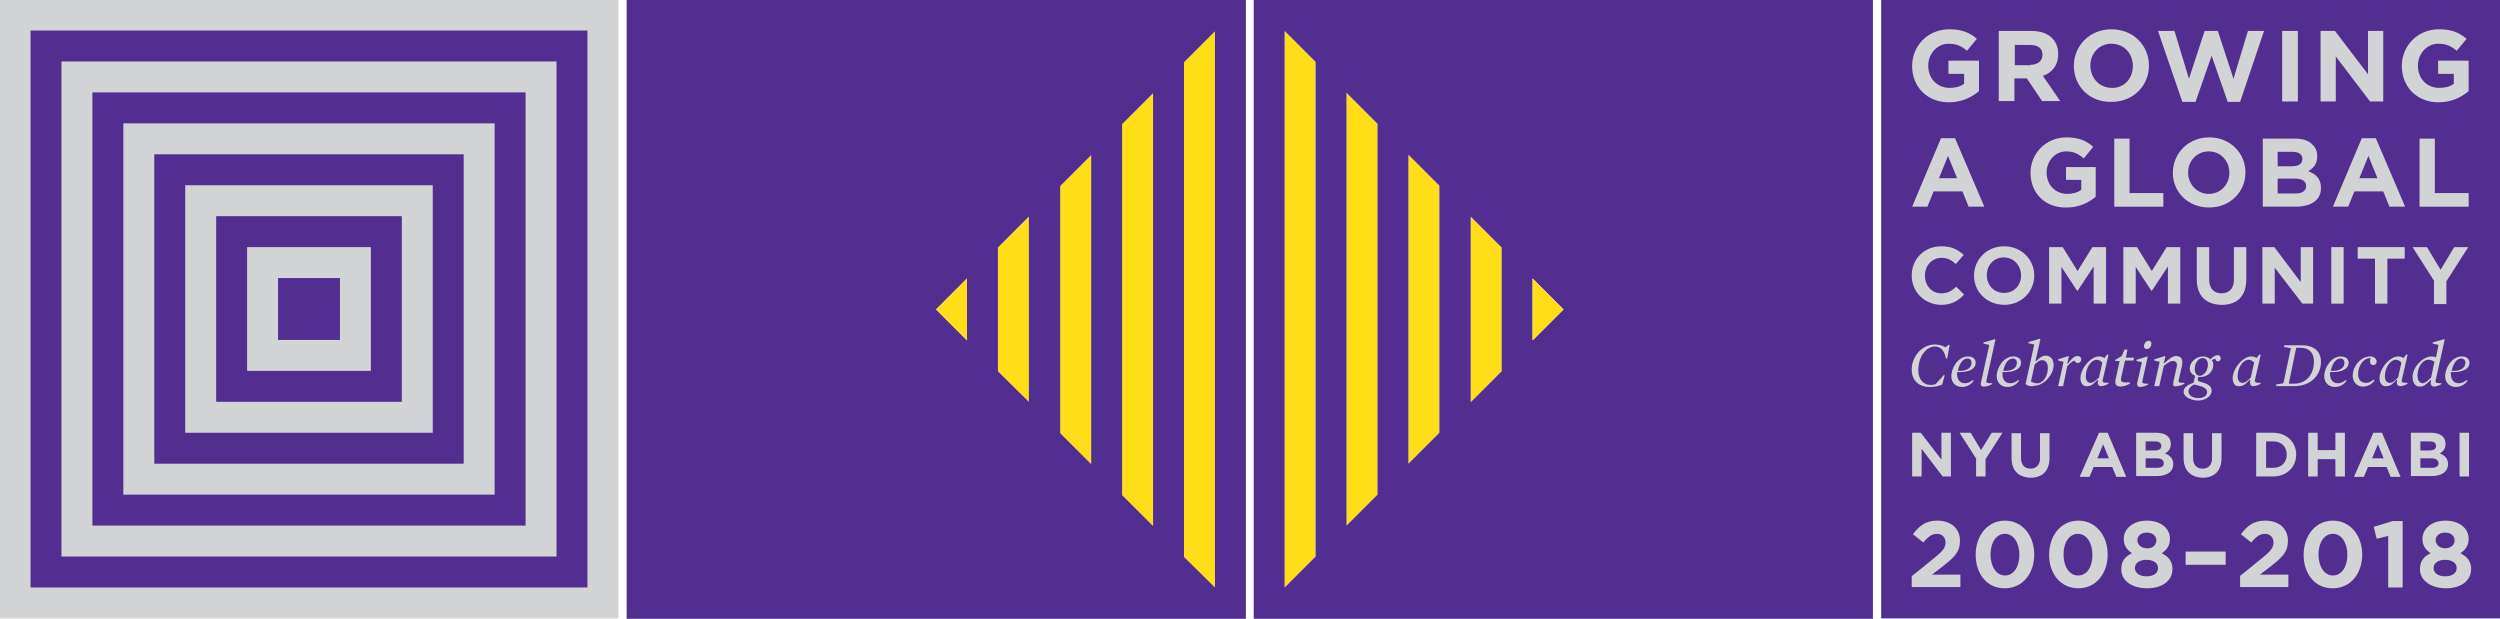 <?xml version="1.0" encoding="utf-8"?>
<!-- Generator: Adobe Illustrator 24.0.1, SVG Export Plug-In . SVG Version: 6.00 Build 0)  -->
<svg version="1.1" id="Layer_1" xmlns="http://www.w3.org/2000/svg" xmlns:xlink="http://www.w3.org/1999/xlink" x="0px" y="0px"
	 viewBox="0 0 606 150" style="enable-background:new 0 0 606 150;" xml:space="preserve">
<style type="text/css">
	.st0{fill:#FFDE17;}
	.st1{fill:#522E91;}
	.st2{fill:#D1D3D4;}
</style>
<g>
	<polygon class="st0" points="287,15.1 287,135 294.5,142.5 294.5,7.6 	"/>
	<polygon class="st0" points="272,30.1 272,120 279.5,127.5 279.5,22.6 	"/>
	<polygon class="st0" points="257,45.1 257,105 264.5,112.5 264.5,37.6 	"/>
	<polygon class="st0" points="241.9,60 241.9,90 249.5,97.5 249.5,52.5 	"/>
	<path class="st1" d="M302-0.1H151.9v150.1H302V-0.1z M226.9,75l7.5-7.5v15L226.9,75z M241.9,90V60l7.5-7.5v44.9L241.9,90z M257,105
		V45.1l7.5-7.5v74.9L257,105z M272,120V30.1l7.5-7.5v104.9L272,120z M287,135V15.1l7.5-7.5v134.8L287,135z"/>
	<polygon class="st0" points="226.9,75 234.4,82.5 234.4,67.5 	"/>
</g>
<g>
	<polygon class="st0" points="318.9,134.9 318.9,15 311.4,7.5 311.4,142.4 	"/>
	<polygon class="st0" points="333.9,119.9 333.9,30 326.4,22.5 326.4,127.4 	"/>
	<polygon class="st0" points="348.9,104.9 348.9,45 341.4,37.5 341.4,112.4 	"/>
	<polygon class="st0" points="364,90 364,60 356.5,52.5 356.5,97.5 	"/>
	<path class="st1" d="M454-0.1H303.9v150.1H454V-0.1z M379,75l-7.5,7.5v-15L379,75z M364,60v30l-7.5,7.5V52.5L364,60z M348.9,45
		v59.9l-7.5,7.5V37.5L348.9,45z M333.9,30v89.9l-7.5,7.5V22.5L333.9,30z M318.9,15v119.9l-7.5,7.5V7.5L318.9,15z"/>
	<polygon class="st0" points="379,75 371.5,67.5 371.5,82.5 	"/>
</g>
<g>
	<g>
		<rect x="-0.1" y="-0.1" class="st2" width="150" height="150"/>
	</g>
	<rect x="7.4" y="7.4" class="st1" width="135" height="135"/>
	<g>
		<rect x="14.9" y="14.9" class="st2" width="120" height="120"/>
	</g>
	<rect x="22.4" y="22.4" class="st1" width="105" height="105"/>
	<g>
		<rect x="29.9" y="29.9" class="st2" width="90" height="90"/>
	</g>
	<rect x="37.4" y="37.4" class="st1" width="75" height="75"/>
	<g>
		<rect x="44.9" y="44.9" class="st2" width="60" height="60"/>
	</g>
	<rect x="52.4" y="52.4" class="st1" width="45" height="45"/>
	<g>
		<rect x="59.9" y="59.9" class="st2" width="30" height="30"/>
	</g>
	<rect x="67.4" y="67.4" class="st1" width="15" height="15"/>
</g>
<g>
	<g>
		<rect x="456" y="-0.1" class="st1" width="150" height="150"/>
	</g>
	<g>
		<g>
			<path class="st2" d="M463.5,16L463.5,16c0-4.9,3.8-8.9,9-8.9c3.1,0,4.9,0.8,6.7,2.3l-2.4,2.9c-1.3-1.1-2.5-1.7-4.5-1.7
				c-2.7,0-4.9,2.4-4.9,5.3v0c0,3.1,2.1,5.4,5.2,5.4c1.4,0,2.6-0.3,3.5-1v-2.4h-3.8v-3.2h7.4v7.4c-1.8,1.5-4.2,2.7-7.3,2.7
				C467.2,24.8,463.5,21.1,463.5,16z"/>
			<path class="st2" d="M484.6,7.5h7.8c2.2,0,3.9,0.6,5,1.7c1,1,1.5,2.3,1.5,3.9v0c0,2.8-1.5,4.5-3.7,5.3l4.2,6.1H495l-3.7-5.5h-3
				v5.5h-3.8V7.5z M492.2,15.7c1.8,0,2.9-1,2.9-2.4v0c0-1.6-1.1-2.4-3-2.4h-3.7v4.9H492.2z"/>
			<path class="st2" d="M502.7,16L502.7,16c0-4.9,3.8-8.9,9.1-8.9c5.3,0,9.1,3.9,9.1,8.8v0c0,4.9-3.8,8.8-9.1,8.8
				C506.5,24.8,502.7,20.9,502.7,16z M517,16L517,16c0-3-2.1-5.4-5.2-5.4c-3,0-5.1,2.4-5.1,5.3v0c0,2.9,2.1,5.4,5.2,5.4
				C514.9,21.4,517,19,517,16z"/>
			<path class="st2" d="M523.1,7.5h4l3.5,11.6l3.8-11.6h3.2l3.8,11.6l3.5-11.6h3.9l-5.8,17.2H540l-3.9-11.2l-3.9,11.2H529L523.1,7.5
				z"/>
			<path class="st2" d="M553.2,7.5h3.8v17.1h-3.8V7.5z"/>
			<path class="st2" d="M562.5,7.5h3.5l8,10.5V7.5h3.7v17.1h-3.2l-8.3-10.9v10.9h-3.7V7.5z"/>
			<path class="st2" d="M582.2,16L582.2,16c0-4.9,3.8-8.9,9-8.9c3.1,0,4.9,0.8,6.7,2.3l-2.4,2.9c-1.3-1.1-2.5-1.7-4.5-1.7
				c-2.7,0-4.9,2.4-4.9,5.3v0c0,3.1,2.1,5.4,5.2,5.4c1.4,0,2.6-0.3,3.5-1v-2.4h-3.8v-3.2h7.4v7.4c-1.8,1.5-4.2,2.7-7.3,2.7
				C585.9,24.8,582.2,21.1,582.2,16z"/>
		</g>
		<g>
			<path class="st2" d="M470.5,33.5h3.4l7.1,16.6h-3.8l-1.5-3.7h-7l-1.5,3.7h-3.7L470.5,33.5z M474.4,43.2l-2.2-5.4l-2.2,5.4H474.4z
				"/>
			<path class="st2" d="M492.2,41.9L492.2,41.9c0-4.7,3.7-8.6,8.7-8.6c3,0,4.8,0.8,6.5,2.3l-2.3,2.8c-1.3-1.1-2.4-1.7-4.3-1.7
				c-2.6,0-4.7,2.3-4.7,5.1v0c0,3,2.1,5.2,5,5.2c1.3,0,2.5-0.3,3.4-1v-2.4h-3.7v-3.1h7.2v7.2c-1.7,1.4-4,2.6-7.1,2.6
				C495.7,50.4,492.2,46.8,492.2,41.9z"/>
			<path class="st2" d="M512.6,33.6h3.6v13.2h8.2v3.3h-11.9V33.6z"/>
			<path class="st2" d="M526.7,41.9L526.7,41.9c0-4.7,3.7-8.6,8.8-8.6s8.8,3.8,8.8,8.5v0c0,4.7-3.7,8.5-8.8,8.5
				S526.7,46.6,526.7,41.9z M540.4,41.9L540.4,41.9c0-2.9-2.1-5.2-5-5.2c-2.9,0-5,2.3-5,5.1v0c0,2.8,2.1,5.2,5,5.2
				S540.4,44.7,540.4,41.9z"/>
			<path class="st2" d="M548.6,33.6h7.7c1.9,0,3.4,0.5,4.3,1.5c0.8,0.8,1.1,1.7,1.1,2.8v0c0,1.9-1,2.9-2.2,3.6
				c1.9,0.7,3.1,1.8,3.1,4.1v0c0,3-2.5,4.5-6.2,4.5h-7.9V33.6z M558.1,38.5c0-1.1-0.9-1.7-2.4-1.7h-3.6v3.5h3.4
				C557.1,40.3,558.1,39.8,558.1,38.5L558.1,38.5z M556.3,43.3h-4.2v3.6h4.3c1.6,0,2.6-0.6,2.6-1.8v0C559,44,558.2,43.3,556.3,43.3z
				"/>
			<path class="st2" d="M572.5,33.5h3.4l7.1,16.6h-3.8l-1.5-3.7h-7l-1.5,3.7h-3.7L572.5,33.5z M576.3,43.2l-2.2-5.4l-2.2,5.4H576.3z
				"/>
			<path class="st2" d="M586.6,33.6h3.6v13.2h8.2v3.3h-11.9V33.6z"/>
		</g>
		<g>
			<path class="st2" d="M463.4,66.8L463.4,66.8c0-3.9,2.9-7.1,7.2-7.1c2.6,0,4.1,0.9,5.4,2.1l-1.9,2.2c-1.1-1-2.1-1.5-3.5-1.5
				c-2.3,0-4,1.9-4,4.3v0c0,2.4,1.6,4.3,4,4.3c1.6,0,2.5-0.6,3.6-1.6l1.9,1.9c-1.4,1.5-3,2.5-5.6,2.5
				C466.4,73.8,463.4,70.7,463.4,66.8z"/>
			<path class="st2" d="M478.5,66.8L478.5,66.8c0-3.9,3.1-7.1,7.3-7.1c4.2,0,7.3,3.2,7.3,7.1v0c0,3.9-3.1,7.1-7.3,7.1
				C481.5,73.8,478.5,70.7,478.5,66.8z M489.9,66.8L489.9,66.8c0-2.4-1.7-4.4-4.2-4.4c-2.4,0-4.1,1.9-4.1,4.3v0
				c0,2.4,1.7,4.3,4.2,4.3S489.9,69.1,489.9,66.8z"/>
			<path class="st2" d="M496.7,59.9h3.3l3.6,5.8l3.6-5.8h3.3v13.7h-3v-9l-3.9,5.9h-0.1l-3.8-5.8v8.9h-3V59.9z"/>
			<path class="st2" d="M514.7,59.9h3.3l3.6,5.8l3.6-5.8h3.3v13.7h-3v-9l-3.9,5.9h-0.1l-3.8-5.8v8.9h-3V59.9z"/>
			<path class="st2" d="M532.5,67.7v-7.8h3v7.8c0,2.2,1.1,3.4,3,3.4c1.8,0,3-1.1,3-3.3v-7.9h3v7.8c0,4.2-2.3,6.2-6,6.2
				C534.8,73.8,532.5,71.8,532.5,67.7z"/>
			<path class="st2" d="M548.5,59.9h2.8l6.4,8.5v-8.5h3v13.7h-2.6l-6.7-8.7v8.7h-3V59.9z"/>
			<path class="st2" d="M565.1,59.9h3v13.7h-3V59.9z"/>
			<path class="st2" d="M575.7,62.7h-4.2v-2.8h11.4v2.8h-4.2v10.9h-3V62.7z"/>
			<path class="st2" d="M590.1,68.2l-5.3-8.3h3.5l3.3,5.5l3.3-5.5h3.4l-5.3,8.3v5.5h-3V68.2z"/>
		</g>
		<g>
			<path class="st2" d="M463.5,104.9h2.1l5,6.5v-6.5h2.3v10.6h-2l-5.1-6.7v6.7h-2.3V104.9z"/>
			<path class="st2" d="M479.1,111.3l-4.1-6.4h2.7l2.5,4.2l2.6-4.2h2.6l-4.1,6.4v4.2h-2.3V111.3z"/>
			<path class="st2" d="M487.6,111v-6h2.3v6c0,1.7,0.9,2.6,2.3,2.6c1.4,0,2.3-0.9,2.3-2.5v-6.1h2.3v6c0,3.2-1.8,4.8-4.6,4.8
				C489.3,115.7,487.6,114.1,487.6,111z"/>
			<path class="st2" d="M508.8,104.9h2.1l4.5,10.7H513l-1-2.4h-4.5l-1,2.4h-2.4L508.8,104.9z M511.2,111.1l-1.4-3.4l-1.4,3.4H511.2z
				"/>
			<path class="st2" d="M517.8,104.9h4.9c1.2,0,2.2,0.3,2.8,0.9c0.5,0.5,0.7,1.1,0.7,1.8v0c0,1.2-0.6,1.9-1.4,2.3
				c1.2,0.5,2,1.2,2,2.6v0c0,1.9-1.6,2.9-4,2.9h-5V104.9z M523.9,108.1c0-0.7-0.5-1.1-1.5-1.1h-2.3v2.2h2.1
				C523.3,109.2,523.9,108.9,523.9,108.1L523.9,108.1z M522.8,111.1h-2.7v2.3h2.8c1,0,1.6-0.4,1.6-1.1v0
				C524.5,111.6,524,111.1,522.8,111.1z"/>
			<path class="st2" d="M529.3,111v-6h2.3v6c0,1.7,0.9,2.6,2.3,2.6s2.3-0.9,2.3-2.5v-6.1h2.3v6c0,3.2-1.8,4.8-4.6,4.8
				C531.1,115.7,529.3,114.1,529.3,111z"/>
			<path class="st2" d="M546.9,104.9h4.1c3.3,0,5.6,2.3,5.6,5.3v0c0,3-2.3,5.3-5.6,5.3h-4.1V104.9z M549.3,107v6.4h1.8
				c1.9,0,3.2-1.3,3.2-3.2v0c0-1.9-1.3-3.2-3.2-3.2H549.3z"/>
			<path class="st2" d="M559.5,104.9h2.3v4.2h4.3v-4.2h2.3v10.6h-2.3v-4.2h-4.3v4.2h-2.3V104.9z"/>
			<path class="st2" d="M575.3,104.9h2.1l4.5,10.7h-2.4l-1-2.4h-4.5l-1,2.4h-2.4L575.3,104.9z M577.8,111.1l-1.4-3.4l-1.4,3.4H577.8
				z"/>
			<path class="st2" d="M584.4,104.9h4.9c1.2,0,2.2,0.3,2.8,0.9c0.5,0.5,0.7,1.1,0.7,1.8v0c0,1.2-0.6,1.9-1.4,2.3
				c1.2,0.5,2,1.2,2,2.6v0c0,1.9-1.6,2.9-4,2.9h-5V104.9z M590.5,108.1c0-0.7-0.5-1.1-1.5-1.1h-2.3v2.2h2.1
				C589.8,109.2,590.5,108.9,590.5,108.1L590.5,108.1z M589.4,111.1h-2.7v2.3h2.8c1,0,1.6-0.4,1.6-1.1v0
				C591.1,111.6,590.5,111.1,589.4,111.1z"/>
			<path class="st2" d="M596.2,104.9h2.3v10.6h-2.3V104.9z"/>
		</g>
		<g>
			<path class="st2" d="M463.5,139.6l5.3-4.3c2-1.6,2.8-2.5,2.8-3.8c0-1.3-0.9-2.1-2.1-2.1c-1.2,0-2.1,0.7-3.3,2.1l-2.5-2
				c1.6-2.1,3.1-3.3,5.9-3.3c3.3,0,5.5,1.9,5.5,4.9v0c0,2.7-1.4,4-4.2,6.2l-2.6,2h6.9v3h-11.8V139.6z"/>
			<path class="st2" d="M478.9,134.5L478.9,134.5c0-4.7,2.9-8.3,7.1-8.3c4.2,0,7.1,3.6,7.1,8.2v0c0,4.6-2.8,8.2-7.1,8.2
				C481.7,142.7,478.9,139.1,478.9,134.5z M489.5,134.5L489.5,134.5c0-2.9-1.4-5.1-3.5-5.1c-2.1,0-3.5,2.1-3.5,5v0
				c0,2.9,1.4,5.1,3.5,5.1C488.1,139.5,489.5,137.4,489.5,134.5z"/>
			<path class="st2" d="M496.7,134.5L496.7,134.5c0-4.7,2.9-8.3,7.1-8.3c4.2,0,7.1,3.6,7.1,8.2v0c0,4.6-2.8,8.2-7.1,8.2
				S496.7,139.1,496.7,134.5z M507.2,134.5L507.2,134.5c0-2.9-1.4-5.1-3.5-5.1s-3.5,2.1-3.5,5v0c0,2.9,1.4,5.1,3.5,5.1
				C505.9,139.5,507.2,137.4,507.2,134.5z"/>
			<path class="st2" d="M514.2,138L514.2,138c0-2,0.9-3.1,2.6-3.9c-1.2-0.8-2-1.8-2-3.5v0c0-2.4,2.2-4.4,5.6-4.4
				c3.4,0,5.6,1.9,5.6,4.4v0c0,1.7-0.8,2.7-2,3.5c1.6,0.8,2.6,1.9,2.6,3.8v0c0,3-2.6,4.7-6.1,4.7C516.8,142.6,514.2,140.8,514.2,138
				z M523.1,137.7L523.1,137.7c0-1.3-1.2-2-2.8-2c-1.6,0-2.8,0.7-2.8,2v0c0,1.1,1,2,2.8,2C522.1,139.7,523.1,138.9,523.1,137.7z
				 M522.7,131L522.7,131c0-1-0.8-1.9-2.3-1.9s-2.3,0.9-2.3,1.8v0c0,1.1,0.9,2,2.3,2C521.8,133,522.7,132.1,522.7,131z"/>
			<path class="st2" d="M529.8,133.7h9.7v3.2h-9.7V133.7z"/>
			<path class="st2" d="M543,139.6l5.3-4.3c2-1.6,2.8-2.5,2.8-3.8c0-1.3-0.9-2.1-2.1-2.1c-1.2,0-2.1,0.7-3.3,2.1l-2.5-2
				c1.6-2.1,3.1-3.3,5.9-3.3c3.3,0,5.5,1.9,5.5,4.9v0c0,2.7-1.4,4-4.2,6.2l-2.6,2h6.9v3H543V139.6z"/>
			<path class="st2" d="M558.4,134.5L558.4,134.5c0-4.7,2.9-8.3,7.1-8.3c4.2,0,7.1,3.6,7.1,8.2v0c0,4.6-2.8,8.2-7.1,8.2
				C561.2,142.7,558.4,139.1,558.4,134.5z M569,134.5L569,134.5c0-2.9-1.4-5.1-3.5-5.1c-2.1,0-3.5,2.1-3.5,5v0
				c0,2.9,1.4,5.1,3.5,5.1C567.6,139.5,569,137.4,569,134.5z"/>
			<path class="st2" d="M578.9,129.9l-2.8,0.7l-0.7-2.9l4.6-1.4h2.4v16.1h-3.5V129.9z"/>
			<path class="st2" d="M586.6,138L586.6,138c0-2,0.9-3.1,2.6-3.9c-1.2-0.8-2-1.8-2-3.5v0c0-2.4,2.2-4.4,5.6-4.4s5.6,1.9,5.6,4.4v0
				c0,1.7-0.8,2.7-2,3.5c1.6,0.8,2.6,1.9,2.6,3.8v0c0,3-2.6,4.7-6.1,4.7S586.6,140.8,586.6,138z M595.5,137.7L595.5,137.7
				c0-1.3-1.2-2-2.8-2s-2.8,0.7-2.8,2v0c0,1.1,1,2,2.8,2S595.5,138.9,595.5,137.7z M595,131L595,131c0-1-0.8-1.9-2.3-1.9
				s-2.3,0.9-2.3,1.8v0c0,1.1,0.9,2,2.3,2S595,132.1,595,131z"/>
		</g>
		<g>
			<path class="st2" d="M463.4,89.6c0-3.2,2.5-6.1,5.6-6.1c1.1,0,2,0.3,2.6,0.7l0.7-0.6h0.3l-0.6,3.3l-0.3,0c-0.4-2-1.3-2.9-2.7-2.9
				c-2,0-4,2.3-4,5.8c0,2.2,1.3,3.5,2.9,3.5c0.5,0,0.9,0,1.3-0.2l2-2.2l0.2,0.1l-0.6,2.2c-1.1,0.5-2,0.6-3.1,0.6
				C465.1,93.8,463.4,92.2,463.4,89.6z"/>
			<path class="st2" d="M476.3,92.9c0.7,0,1.4-0.3,1.9-0.8l0.2,0.2c-0.5,0.8-1.5,1.5-2.8,1.5c-1.5,0-2.6-1-2.6-2.6
				c0-2.1,1.7-4.8,4-4.8c1.2,0,1.9,0.6,1.9,1.5c0,1.6-1.7,2.4-4.5,2.3C474.3,91.8,474.9,92.9,476.3,92.9z M477.9,87.9
				c0-0.6-0.4-1-1-1c-1.1,0-2,1.3-2.3,3C476.6,90,477.9,89.3,477.9,87.9z"/>
			<path class="st2" d="M480.2,92.7l2-9.1l-1.4-0.3l0-0.3l2.8-0.8l0.1,0.1l-2.2,10c-0.1,0.5,0.1,0.6,1.4,0.6l0,0.2
				c-0.6,0.4-1.4,0.6-1.9,0.6C480.2,93.8,480,93.2,480.2,92.7z"/>
			<path class="st2" d="M487.3,92.9c0.7,0,1.4-0.3,1.9-0.8l0.2,0.2c-0.5,0.8-1.5,1.5-2.8,1.5c-1.5,0-2.6-1-2.6-2.6
				c0-2.1,1.7-4.8,4-4.8c1.2,0,1.9,0.6,1.9,1.5c0,1.6-1.7,2.4-4.5,2.3C485.3,91.8,485.9,92.9,487.3,92.9z M488.9,87.9
				c0-0.6-0.4-1-1-1c-1.1,0-2,1.3-2.3,3C487.6,90,488.9,89.3,488.9,87.9z"/>
			<path class="st2" d="M491,93.1l2.1-9.6l-1.4-0.3l0-0.3l2.8-0.8l0.1,0.1l-1.2,5.3l0.2,0c0.7-0.7,1.4-1.3,2.3-1.3
				c1.1,0,1.9,0.9,1.9,2.3c0,2.4-2.5,5-4.6,5C492.2,93.8,491.5,93.5,491,93.1z M496.4,89.2c0-1.3-0.6-1.9-1.4-1.9
				c-0.6,0-1.2,0.4-1.8,1.1l-0.9,4.1c0.4,0.2,0.9,0.4,1.5,0.4C495.1,93,496.4,91.3,496.4,89.2z"/>
			<path class="st2" d="M500.2,87.7l-1.3-0.3l0-0.3l2.5-0.8l0.1,0.1l-0.4,1.7l0.2,0c0.8-1.1,1.5-1.8,2.3-1.8c0.5,0,0.9,0.3,0.9,0.8
				c0,0.5-0.4,0.9-0.8,0.9c-0.3,0-0.7-0.2-0.9-0.6c-0.5,0.2-1,0.6-1.7,1.4l-1,4.8h-1.2L500.2,87.7z"/>
			<path class="st2" d="M504.3,91.7c0-2.4,2.5-5.3,4.5-5.3c0.7,0,1,0.2,1.3,0.4l0.7-0.9l0.3,0.1l-1.4,6.1c-0.1,0.5,0,0.7,1.4,0.7
				l0,0.2c-0.6,0.4-1.3,0.6-1.8,0.6c-0.6,0-1-0.5-0.7-1.5l-0.2,0c-0.9,0.9-1.4,1.5-2.4,1.5C505.1,93.8,504.3,93,504.3,91.7z
				 M508.8,91.5l0.8-3.6c-0.4-0.4-0.8-0.7-1.3-0.7c-1.4,0-2.7,1.9-2.7,4c0,1.1,0.5,1.6,1.2,1.6C507.3,92.8,507.7,92.5,508.8,91.5z"
				/>
			<path class="st2" d="M512.8,92.1l1-4.6h-1.1l0.1-0.3l1.5-0.9l0.7-1.6l0.7,0.1l-0.4,1.9h2l-0.2,0.7h-2l-0.9,4
				c-0.1,0.5-0.1,0.9,0.1,1.1c0.2,0.1,0.5,0.2,1.1,0.2c0.2,0,0.6,0,0.9,0V93c-0.8,0.4-1.5,0.7-2.2,0.7
				C513,93.7,512.6,93.2,512.8,92.1z"/>
			<path class="st2" d="M518.1,92.7l1.1-4.9l-1.3-0.3l0-0.3l2.6-0.8l0.1,0.1l-1.3,5.9c-0.1,0.5,0.1,0.6,1.4,0.6l0,0.2
				c-0.6,0.4-1.4,0.6-1.9,0.6C518.1,93.8,517.9,93.2,518.1,92.7z M519.7,83.9c0-0.6,0.5-1.3,1.1-1.3c0.4,0,0.7,0.2,0.7,0.7
				c0,0.6-0.4,1.3-1.1,1.3C520,84.6,519.7,84.4,519.7,83.9z"/>
			<path class="st2" d="M526.8,93c0-0.2,0.1-0.6,0.1-0.8l0.7-3.1c0.3-1.1-0.1-1.6-0.9-1.6c-0.6,0-1.2,0.4-2.2,1.2l-1.1,4.9h-1.2
				l1.3-5.9l-1.3-0.3l0-0.3l2.6-0.8l0.1,0.1l-0.4,1.6l0.2,0c1.1-1,1.9-1.7,2.8-1.7c1.3,0,1.7,0.9,1.4,2.4l-0.8,3.5
				c-0.1,0.5,0,0.6,1.4,0.6l0,0.2c-0.6,0.4-1.4,0.6-1.9,0.6C526.9,93.8,526.7,93.4,526.8,93z"/>
			<path class="st2" d="M529.3,95c0-1,0.8-1.7,2.4-2.2l0.4-1.7c-0.7-0.3-1.3-0.9-1.3-1.8c0-1.5,1.5-2.9,3.2-2.9
				c0.8,0,1.4,0.3,1.8,0.7c0.5-0.5,1.1-1,1.7-1c0.5,0,0.8,0.3,0.8,0.7c0,0.4-0.2,0.8-0.7,0.8c-0.3,0-0.6-0.3-0.6-0.7l-0.9,0.4
				c0.3,0.3,0.4,0.7,0.4,1.2c0,1.5-1.3,2.9-3.2,2.9c-0.2,0-0.3,0-0.5,0c-0.1,0.7-0.1,1,0.4,1.1c2,0.5,2.9,1.1,2.9,2.2
				c0,1.5-1.7,2.4-3.4,2.4C530.9,97,529.3,96.1,529.3,95z M535,95c0-0.8-0.8-1.3-3.2-1.8c-0.9,0.5-1.3,1.1-1.3,1.7
				c0,1,1.1,1.6,2.4,1.6C534.1,96.5,535,96,535,95z M534.4,90.5c0.5-0.5,0.8-1.3,0.8-2.1c0-1-0.5-1.6-1.3-1.6
				c-0.4,0-0.8,0.2-1.1,0.5c-0.5,0.5-0.8,1.3-0.8,2.1c0,1.1,0.5,1.7,1.3,1.7C533.8,91,534.1,90.8,534.4,90.5z"/>
			<path class="st2" d="M541.2,91.7c0-2.4,2.5-5.3,4.5-5.3c0.7,0,1,0.2,1.3,0.4l0.7-0.9l0.3,0.1l-1.4,6.1c-0.1,0.5,0,0.7,1.4,0.7
				l0,0.2c-0.6,0.4-1.3,0.6-1.8,0.6c-0.6,0-1-0.5-0.7-1.5l-0.2,0c-0.9,0.9-1.4,1.5-2.4,1.5C541.9,93.8,541.2,93,541.2,91.7z
				 M545.6,91.5l0.8-3.6c-0.4-0.4-0.8-0.7-1.3-0.7c-1.4,0-2.7,1.9-2.7,4c0,1.1,0.5,1.6,1.2,1.6C544.2,92.8,544.6,92.5,545.6,91.5z"
				/>
			<path class="st2" d="M551.7,93.2l1.8-0.3l1.8-8.5l-1.7-0.3l0.1-0.4h4.3c2.8,0,4.6,1.4,4.6,4c0,3.2-2.4,5.9-6.5,5.9h-4.3
				L551.7,93.2z M556.1,93c3.1,0,4.8-2.4,4.8-5.4c0-2-1.1-3.3-3.2-3.3h-1.1l-1.8,8.7H556.1z"/>
			<path class="st2" d="M566.7,92.9c0.7,0,1.4-0.3,1.9-0.8l0.2,0.2c-0.5,0.8-1.5,1.5-2.8,1.5c-1.5,0-2.6-1-2.6-2.6
				c0-2.1,1.7-4.8,4-4.8c1.2,0,1.9,0.6,1.9,1.5c0,1.6-1.7,2.4-4.5,2.3C564.7,91.8,565.3,92.9,566.7,92.9z M568.3,87.9
				c0-0.6-0.4-1-1-1c-1.1,0-2,1.3-2.3,3C567,90,568.3,89.3,568.3,87.9z"/>
			<path class="st2" d="M570.3,91.1c0-2.3,1.9-4.7,4.2-4.7c1.1,0,1.6,0.7,1.6,1.2c0,0.5-0.3,0.9-0.8,0.9c-0.5,0-0.8-0.3-0.8-0.9
				c0-0.3,0.1-0.6,0.1-0.8c-1.9,0-3,2.1-3,3.9c0,1.5,0.9,2.1,1.9,2.1c0.7,0,1.3-0.3,1.9-0.8l0.2,0.2c-0.6,0.9-1.6,1.5-2.8,1.5
				C571.4,93.8,570.3,92.6,570.3,91.1z"/>
			<path class="st2" d="M576.8,91.7c0-2.4,2.5-5.3,4.5-5.3c0.7,0,1,0.2,1.3,0.4l0.7-0.9l0.3,0.1l-1.4,6.1c-0.1,0.5,0,0.7,1.4,0.7
				l0,0.2c-0.6,0.4-1.3,0.6-1.8,0.6c-0.6,0-1-0.5-0.7-1.5l-0.2,0c-0.9,0.9-1.4,1.5-2.4,1.5C577.6,93.8,576.8,93,576.8,91.7z
				 M581.3,91.5l0.8-3.6c-0.4-0.4-0.8-0.7-1.3-0.7c-1.4,0-2.7,1.9-2.7,4c0,1.1,0.5,1.6,1.2,1.6C579.9,92.8,580.3,92.5,581.3,91.5z"
				/>
			<path class="st2" d="M584.8,91.4c0-2.4,2.5-5,4.6-5c0.4,0,0.8,0.1,1.1,0.2l0.6-3l-1.4-0.3l0-0.3l2.8-0.8l0.1,0.1l-2.2,9.9
				c-0.1,0.5,0,0.7,1.4,0.7l0,0.2c-0.6,0.4-1.3,0.6-1.8,0.6c-0.6,0-1-0.5-0.7-1.5l-0.2,0c-0.8,0.8-1.5,1.5-2.4,1.5
				C585.6,93.8,584.8,92.9,584.8,91.4z M589.3,91.5l0.8-3.8c-0.4-0.3-0.9-0.5-1.5-0.5c-1.3,0-2.6,1.7-2.6,3.8c0,1.3,0.6,1.9,1.3,1.9
				C587.9,92.8,588.4,92.4,589.3,91.5z"/>
			<path class="st2" d="M596,92.9c0.7,0,1.4-0.3,1.9-0.8l0.2,0.2c-0.5,0.8-1.5,1.5-2.8,1.5c-1.5,0-2.6-1-2.6-2.6
				c0-2.1,1.7-4.8,4-4.8c1.2,0,1.9,0.6,1.9,1.5c0,1.6-1.7,2.4-4.5,2.3C594,91.8,594.6,92.9,596,92.9z M597.6,87.9c0-0.6-0.4-1-1-1
				c-1.1,0-2,1.3-2.3,3C596.3,90,597.6,89.3,597.6,87.9z"/>
		</g>
	</g>
</g>
</svg>
